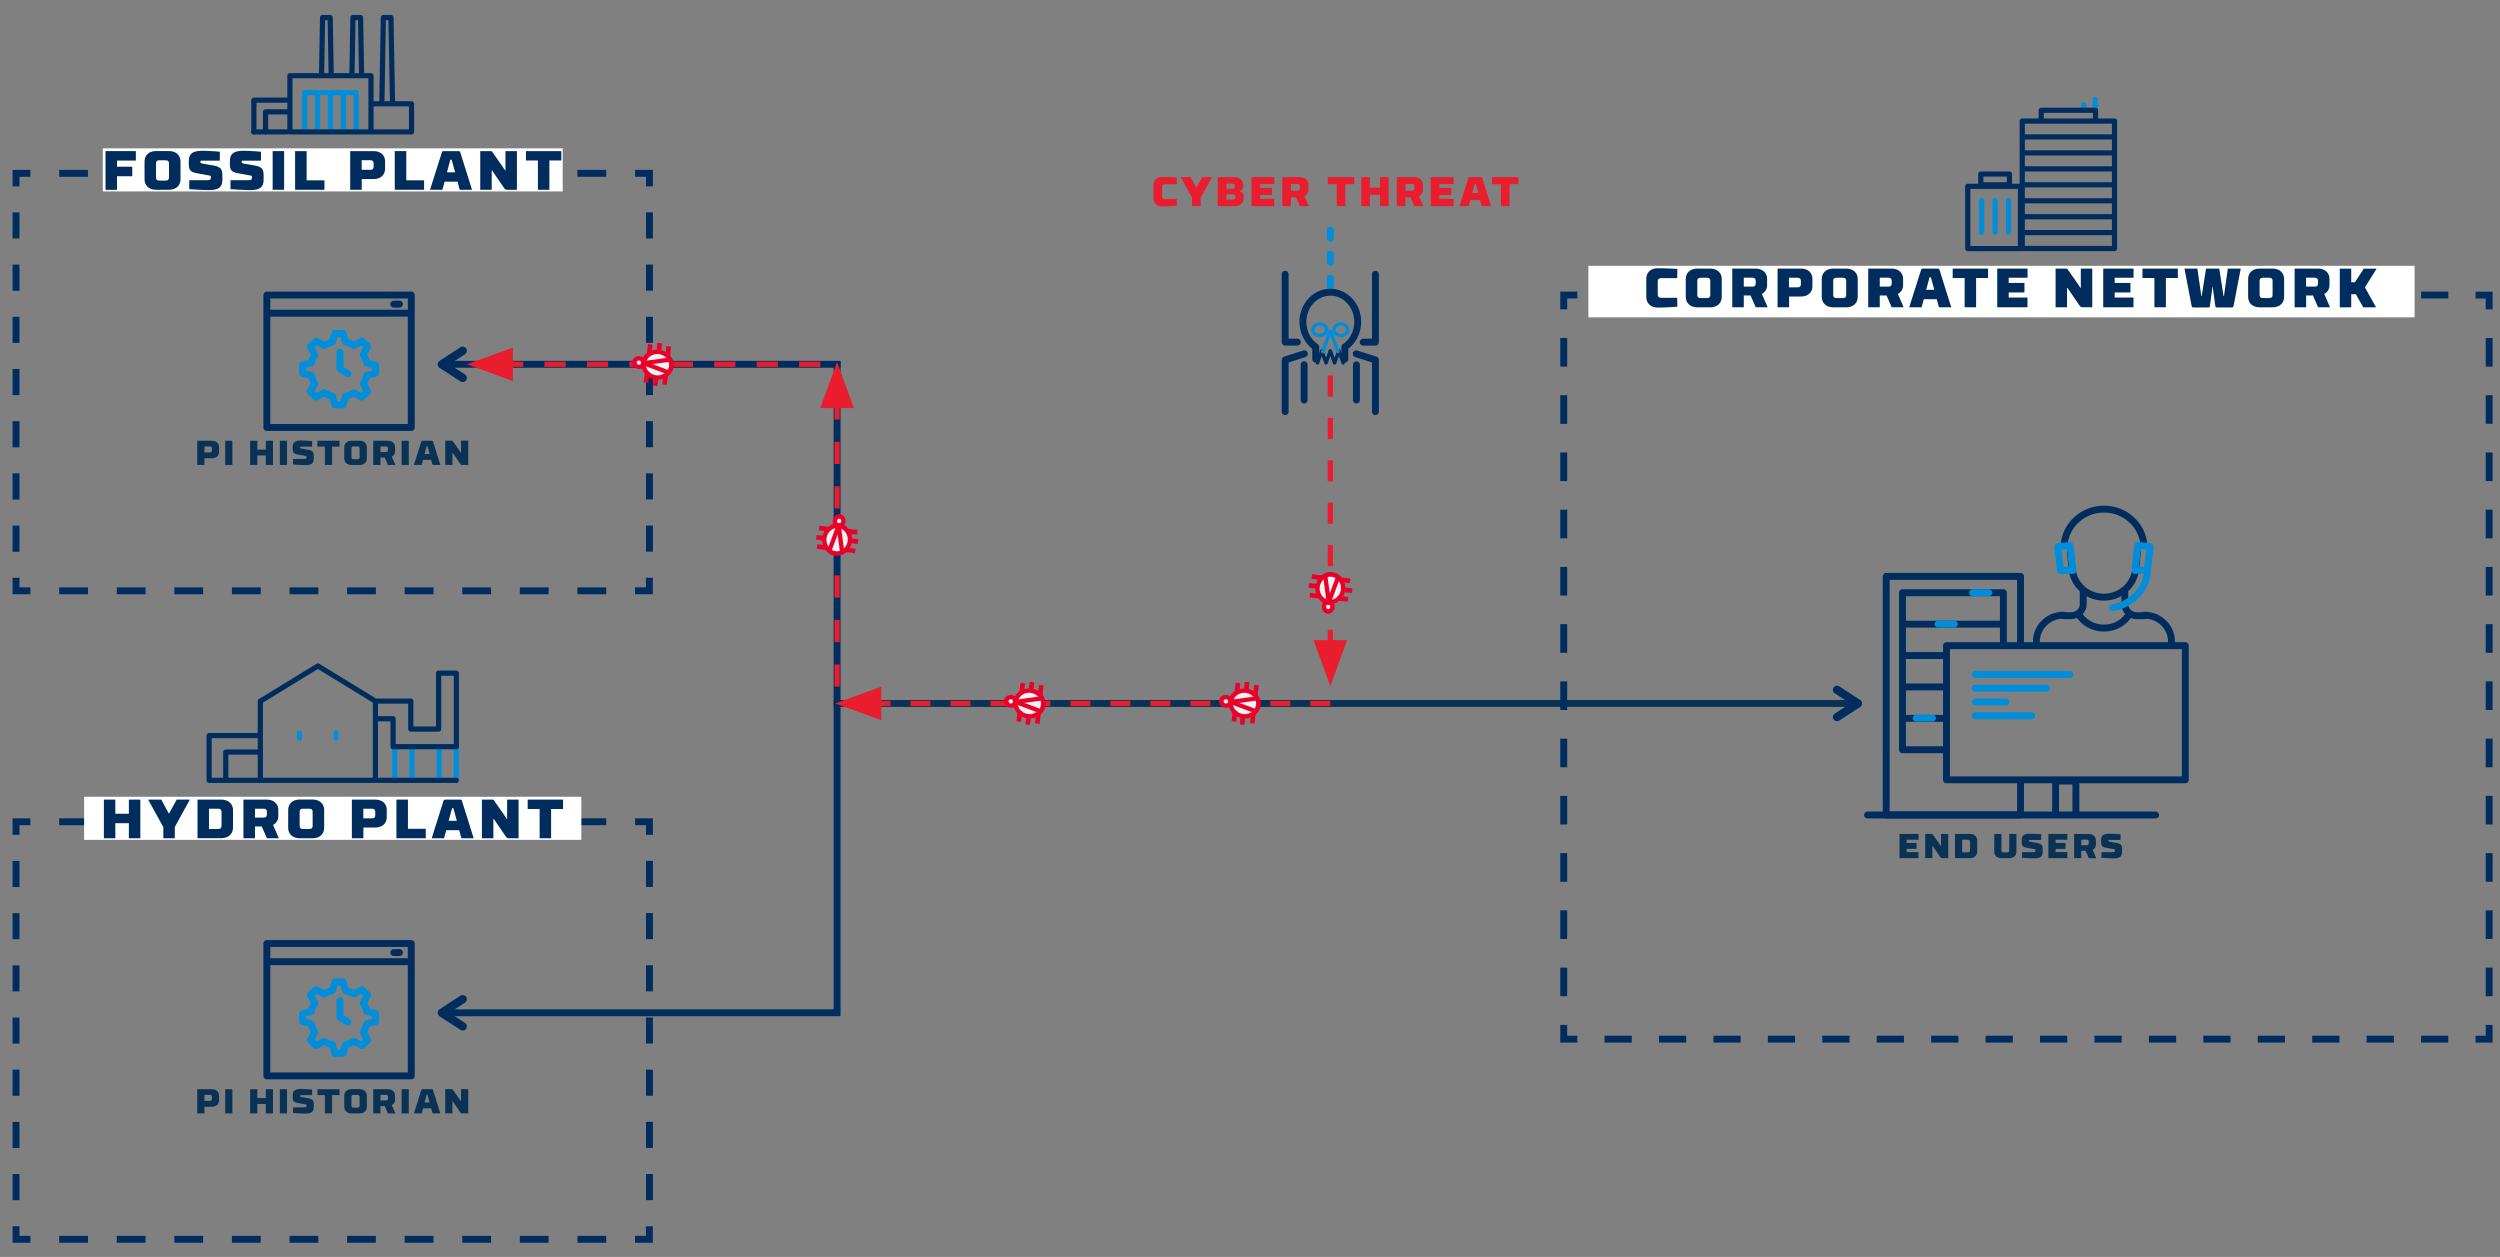 <?xml version="1.0" encoding="utf-8"?>
<!-- Generator: Adobe Illustrator 24.0.0, SVG Export Plug-In . SVG Version: 6.00 Build 0)  -->
<svg version="1.1" id="Layer_1" xmlns="http://www.w3.org/2000/svg" xmlns:xlink="http://www.w3.org/1999/xlink" x="0px" y="0px"
	 viewBox="0 0 362 182" style="enable-background:new 0 0 362 182;" xml:space="preserve">
<rect x="0" y="0" width="362" height="182" fill="#808080" stroke="none"/>
<style type="text/css">
	.st0{clip-path:url(#SVGID_2_);fill:none;stroke:#002D5D;stroke-dasharray:3.779,3.779;}
	.st1{fill:none;stroke:#002D5D;stroke-dasharray:4.169,4.169;}
	.st2{fill:none;stroke:#002D5D;stroke-dasharray:3.779,3.779;}
	.st3{clip-path:url(#SVGID_4_);fill:none;stroke:#002D5D;}
	.st4{fill:none;stroke:#002D5D;stroke-linecap:round;stroke-linejoin:round;stroke-miterlimit:10;}
	.st5{fill:none;stroke:#008EDB;stroke-linecap:round;stroke-linejoin:round;stroke-miterlimit:10;}
	.st6{clip-path:url(#SVGID_6_);fill:none;stroke:#002D5D;stroke-linecap:round;stroke-linejoin:round;stroke-miterlimit:10;}
	.st7{clip-path:url(#SVGID_8_);fill:none;stroke:#002D5D;stroke-linecap:round;stroke-linejoin:round;stroke-miterlimit:10;}
	.st8{clip-path:url(#SVGID_8_);fill:none;stroke:#008EDB;stroke-linecap:round;stroke-linejoin:round;stroke-miterlimit:10;}
	.st9{fill:none;stroke:#008EDB;stroke-width:0.75;stroke-linecap:round;stroke-linejoin:round;stroke-miterlimit:10;}
	
		.st10{clip-path:url(#SVGID_10_);fill:none;stroke:#002D5D;stroke-width:0.75;stroke-linecap:round;stroke-linejoin:round;stroke-miterlimit:10;}
	.st11{fill:none;stroke:#002D5D;stroke-width:0.75;stroke-linecap:round;stroke-linejoin:round;stroke-miterlimit:10;}
	.st12{fill:#FFFFFF;}
	.st13{fill:#002D5D;}
	.st14{fill:none;stroke:#0A3254;}
	.st15{fill:none;stroke:#E91D2D;stroke-width:0.75;stroke-dasharray:3.069,3.069;}
	.st16{fill:#E91D2D;}
	.st17{fill:none;stroke:#008EDB;stroke-linecap:round;stroke-linejoin:round;stroke-dasharray:1.197,2.272;}
	.st18{clip-path:url(#SVGID_12_);fill:none;stroke:#002D5D;stroke-linecap:round;stroke-linejoin:round;stroke-miterlimit:10;}
	
		.st19{clip-path:url(#SVGID_12_);fill:none;stroke:#008EDB;stroke-width:0.5;stroke-linecap:round;stroke-linejoin:round;stroke-miterlimit:10;}
	.st20{fill:none;stroke:#002D5D;stroke-width:0.5;stroke-linecap:round;stroke-linejoin:round;stroke-miterlimit:10;}
	.st21{fill:none;stroke:#008EDB;stroke-width:0.5;stroke-linecap:round;stroke-linejoin:round;stroke-miterlimit:10;}
	.st22{fill:none;stroke:#002D5D;stroke-dasharray:4.144,4.144;}
	.st23{fill:none;stroke:#002D5D;stroke-dasharray:3.941,3.941;}
	.st24{clip-path:url(#SVGID_14_);fill:none;stroke:#002D5D;stroke-dasharray:4.144,4.144;}
	.st25{clip-path:url(#SVGID_16_);fill:none;stroke:#002D5D;}
	.st26{fill:none;stroke:#002D5D;stroke-width:1.2;stroke-linecap:round;stroke-linejoin:round;stroke-miterlimit:10;}
	.st27{fill:none;stroke:#002D5D;stroke-miterlimit:10;}
	.st28{fill:#0A3254;}
	.st29{clip-path:url(#SVGID_18_);fill:#F1F2F2;}
	.st30{clip-path:url(#SVGID_18_);fill:#EA0029;}
	.st31{fill:#EA0029;}
	.st32{clip-path:url(#SVGID_20_);fill:#EA0029;}
	.st33{clip-path:url(#SVGID_22_);fill:none;stroke:#008EDB;stroke-linecap:round;stroke-linejoin:round;stroke-miterlimit:10;}
	.st34{fill:none;stroke:#002D5D;stroke-linejoin:round;stroke-miterlimit:10;}
	.st35{clip-path:url(#SVGID_24_);fill:none;stroke:#002D5D;stroke-dasharray:3.779,3.779;}
	.st36{clip-path:url(#SVGID_24_);fill:none;stroke:#002D5D;stroke-dasharray:4.169,4.169;}
	.st37{clip-path:url(#SVGID_26_);fill:none;stroke:#002D5D;}
	.st38{clip-path:url(#SVGID_28_);fill:none;stroke:#008EDB;stroke-linecap:round;stroke-linejoin:round;stroke-miterlimit:10;}
	.st39{fill:none;stroke:#E91D2D;stroke-width:0.75;stroke-dasharray:2.895,2.895;}
	.st40{clip-path:url(#SVGID_30_);fill:#F1F2F2;}
	.st41{clip-path:url(#SVGID_30_);fill:#EA0029;}
	.st42{clip-path:url(#SVGID_32_);fill:#EA0029;}
	.st43{clip-path:url(#SVGID_32_);fill:#F1F2F2;}
	.st44{clip-path:url(#SVGID_34_);fill:#EA0029;}
	.st45{fill:none;stroke:#E91D2D;stroke-width:0.75;stroke-dasharray:3.224,3.224;}
	.st46{fill:none;stroke:#E91D2D;stroke-width:0.75;stroke-dasharray:3.073,3.073;}
	.st47{clip-path:url(#SVGID_36_);fill:#F1F2F2;}
	.st48{clip-path:url(#SVGID_36_);fill:#EA0029;}
	.st49{clip-path:url(#SVGID_38_);fill:#EA0029;}
	.st50{clip-path:url(#SVGID_38_);fill:#F1F2F2;}
	.st51{clip-path:url(#SVGID_40_);fill:#EA0029;}
</style>
<g>
	<defs>
		<rect id="SVGID_1_" x="1.82" y="2.17" width="359.11" height="177.79"/>
	</defs>
	<clipPath id="SVGID_2_">
		<use xlink:href="#SVGID_1_"  style="overflow:visible;"/>
	</clipPath>
	<line class="st0" x1="2.32" y1="30.76" x2="2.32" y2="81.77"/>
</g>
<line class="st1" x1="8.57" y1="85.55" x2="89.87" y2="85.55"/>
<line class="st2" x1="94.04" y1="79.88" x2="94.04" y2="28.87"/>
<line class="st1" x1="87.78" y1="25.1" x2="6.49" y2="25.1"/>
<g>
	<defs>
		<rect id="SVGID_3_" x="1.82" y="2.17" width="359.11" height="177.79"/>
	</defs>
	<clipPath id="SVGID_4_">
		<use xlink:href="#SVGID_3_"  style="overflow:visible;"/>
	</clipPath>
	<path class="st3" d="M4.4,25.1H2.32v1.89 M94.04,26.99V25.1h-2.08 M91.95,85.55h2.08v-1.89 M2.32,83.66v1.89H4.4"/>
</g>
<path class="st4" d="M281.8,104.02h-6.32 M281.8,99.47h-6.32 M281.8,94.92h-6.32 M290.09,90.38h-14.61 M290.09,93.48v-7.65h-14.61
	v22.73h6.32"/>
<path class="st5" d="M286.01,103.64h8.17 M286.01,101.64h4.43 M286.01,99.65h10.3 M286.01,97.66h13.69"/>
<path class="st4" d="M270.42,118.01h41.72 M297.65,118.01h2.94v-4.91h-2.94V118.01z"/>
<path class="st5" d="M279.83,103.98h-2.36 M282.99,90.37h-2.36 M287.99,85.83h-2.36"/>
<path class="st4" d="M292.57,112.92v5.08h-19.45V83.46h19.45v10.03 M316.43,112.92h-34.58V93.49h34.58V112.92z"/>
<g>
	<defs>
		<rect id="SVGID_5_" x="1.82" y="2.17" width="359.11" height="177.79"/>
	</defs>
	<clipPath id="SVGID_6_">
		<use xlink:href="#SVGID_5_"  style="overflow:visible;"/>
	</clipPath>
	<path class="st6" d="M309.51,79.9l-0.26,2.53c-0.24,2.29-2.23,4.04-4.6,4.04c-2.38,0-4.36-1.75-4.6-4.04l-0.26-2.53 M298.78,89.08
		c-2.16,0-3.91,1.7-3.91,3.8 M314.43,92.88c0-2.1-1.75-3.8-3.91-3.8 M298.88,78.92c0.22-2.88,2.69-5.2,5.78-5.2s5.56,2.32,5.78,5.2"
		/>
</g>
<path class="st5" d="M309.15,82.6h1.8 M298.36,82.6h1.8 M311.34,79.14l-1.78-0.16 M299.74,78.99l-1.78,0.16 M298.36,82.6l-0.39-3.45
	 M311.34,79.14l-0.39,3.45 M300.15,82.6l-0.41-3.61 M309.56,78.99l-0.41,3.61"/>
<g>
	<defs>
		<rect id="SVGID_7_" x="1.82" y="2.17" width="359.11" height="177.79"/>
	</defs>
	<clipPath id="SVGID_8_">
		<use xlink:href="#SVGID_7_"  style="overflow:visible;"/>
	</clipPath>
	<path class="st7" d="M301.65,85.67v1.84c0,0.91-0.8,1.64-1.78,1.64h-0.97 M310.42,89.16h-0.97c-0.98,0-1.78-0.74-1.78-1.64v-1.84
		 M308.37,88.83c-0.68,1.26-2.09,2.12-3.72,2.12c-1.62,0-3.02-0.85-3.71-2.1"/>
	<path class="st8" d="M310.93,83.14c-0.45,2.5-2.48,4.43-5.02,4.86"/>
</g>
<path class="st9" d="M49.71,19.1v-5.3 M51.57,19.1v-5.3 M45.98,19.1v-5.3 M47.85,19.1v-5.3 M44.12,19.1v-5.3"/>
<g>
	<defs>
		<rect id="SVGID_9_" x="1.82" y="2.17" width="359.11" height="177.79"/>
	</defs>
	<clipPath id="SVGID_10_">
		<use xlink:href="#SVGID_9_"  style="overflow:visible;"/>
	</clipPath>
	<path class="st10" d="M53.72,19.1v-5.68 M41.98,19.1v-5.68 M41.98,16.2h-3.53v2.9 M41.98,14.5h-5.22v4.6 M53.72,19.1h5.87v-4.07
		h-5.87V19.1z M41.98,19.1h11.74v-8.14H41.98V19.1z M46.71,2.54h1.1l0.15,8.42h-1.4L46.71,2.54z M51.11,2.54h1.1l0.15,8.42h-1.4
		L51.11,2.54z M55.51,2.54h1.1l0.23,12.49h-1.55L55.51,2.54z"/>
</g>
<line class="st9" x1="44.12" y1="13.42" x2="51.57" y2="13.42"/>
<line class="st11" x1="41.54" y1="19.1" x2="36.76" y2="19.1"/>
<rect x="14.88" y="21.48" class="st12" width="66.6" height="6.24"/>
<g>
	<path class="st13" d="M15.27,21.88h4.4v1.37h-2.73v0.89h2.21v1.38h-2.21v1.97h-1.66V21.88z"/>
	<path class="st13" d="M20.93,25.98v-2.61c0-0.81,0.56-1.5,1.67-1.5h1.86c1.11,0,1.68,0.7,1.68,1.5v2.61c0,0.8-0.57,1.5-1.68,1.5
		H22.6C21.49,27.49,20.93,26.78,20.93,25.98z M22.59,23.65v2.04c0,0.27,0.12,0.46,0.47,0.46H24c0.34,0,0.47-0.18,0.47-0.46v-2.04
		c0-0.27-0.13-0.44-0.47-0.44h-0.94C22.71,23.21,22.59,23.38,22.59,23.65z"/>
	<path class="st13" d="M31.82,23.26h-2.59c-0.17,0-0.2,0.01-0.2,0.18v0.06c0,0.12,0.09,0.14,0.26,0.18c0,0,1.59,0.29,1.69,0.3
		c1.04,0.19,1.22,0.6,1.22,1.42v0.64c0,1-0.46,1.49-1.94,1.49c-0.98,0-2.86-0.14-2.86-0.14l0.01-1.3h2.64
		c0.34,0,0.48-0.07,0.48-0.31v-0.16c0-0.07-0.01-0.17-0.14-0.19c-0.1-0.02-1.31-0.24-1.38-0.25c-1.14-0.2-1.67-0.27-1.67-1.34V23.3
		c0-0.99,0.5-1.47,1.97-1.47c0.98,0,2.53,0.14,2.53,0.14L31.82,23.26z"/>
	<path class="st13" d="M37.79,23.26H35.2c-0.17,0-0.2,0.01-0.2,0.18v0.06c0,0.12,0.09,0.14,0.26,0.18c0,0,1.59,0.29,1.69,0.3
		c1.04,0.19,1.22,0.6,1.22,1.42v0.64c0,1-0.46,1.49-1.94,1.49c-0.98,0-2.86-0.14-2.86-0.14l0.01-1.3H36c0.34,0,0.48-0.07,0.48-0.31
		v-0.16c0-0.07-0.01-0.17-0.14-0.19c-0.1-0.02-1.31-0.24-1.38-0.25c-1.14-0.2-1.67-0.27-1.67-1.34V23.3c0-0.99,0.5-1.47,1.97-1.47
		c0.98,0,2.53,0.14,2.53,0.14L37.79,23.26z"/>
	<path class="st13" d="M41.14,27.48h-1.66v-5.6h1.66V27.48z"/>
	<path class="st13" d="M42.74,21.88h1.66v4.23h2.58v1.37h-4.25V21.88z"/>
	<path class="st13" d="M52.37,27.48h-1.66v-5.6h3.37c1.12,0,1.68,0.67,1.68,1.48v1.09c0,0.8-0.56,1.48-1.68,1.48h-1.7V27.48z
		 M54.1,24.14v-0.48c0-0.27-0.13-0.46-0.47-0.46h-1.26v1.39h1.26C53.97,24.6,54.1,24.42,54.1,24.14z"/>
	<path class="st13" d="M57.17,21.88h1.66v4.23h2.58v1.37h-4.25V21.88z"/>
	<path class="st13" d="M66.25,26.31h-1.87l-0.32,1.17h-1.79c0,0,1.56-4.95,1.69-5.35c0.07-0.24,0.1-0.25,0.42-0.25h1.86
		c0.33,0,0.35,0.01,0.43,0.25c0.13,0.4,1.68,5.35,1.68,5.35h-1.78L66.25,26.31z M64.72,24.95h1.18l-0.5-1.82h-0.19L64.72,24.95z"/>
	<path class="st13" d="M74.83,27.48h-1.33c-0.28,0-0.36-0.04-0.51-0.26l-1.74-2.54H71.2v2.8h-1.66v-5.6h1.34
		c0.35,0,0.34,0.03,0.44,0.17c0.06,0.1,1.53,2.15,1.83,2.64h0.04v-2.81h1.66V27.48z"/>
	<path class="st13" d="M81.28,23.24h-1.73v4.24h-1.66v-4.24h-1.73v-1.36h5.12V23.24z"/>
</g>
<line class="st14" x1="120.71" y1="101.86" x2="268.51" y2="101.86"/>
<rect x="284.93" y="26.98" class="st11" width="7.63" height="9.02"/>
<path class="st9" d="M290.83,33.64v-4.61 M288.89,33.64v-4.61 M286.95,33.64v-4.61 M303.37,15.93v-1.56 M301.72,15.93v-0.78"/>
<path class="st11" d="M290.97,25.2h-4.15v1.56h4.15V25.2z M292.82,35.99h13.36 M292.82,33.68h13.36 M292.82,31.38h13.36
	 M292.82,29.07h13.36 M292.82,26.76h13.36 M292.82,24.45h13.36 M292.82,22.14h13.36 M292.82,19.83h13.36 M292.82,17.53h13.36
	 M303.43,17.53h-7.86v-1.56h7.86V17.53z M306.18,35.99h-13.36V17.53h13.36V35.99z"/>
<line class="st15" x1="192.63" y1="94.26" x2="192.63" y2="54.36"/>
<polygon class="st16" points="192.63,99.36 195.06,92.69 190.2,92.69 "/>
<line class="st17" x1="192.63" y1="41.44" x2="192.63" y2="33.31"/>
<g>
	<defs>
		<rect id="SVGID_11_" x="1.82" y="2.17" width="359.11" height="177.79"/>
	</defs>
	<clipPath id="SVGID_12_">
		<use xlink:href="#SVGID_11_"  style="overflow:visible;"/>
	</clipPath>
	<path class="st18" d="M194.73,52v-1.75c1.12-0.76,1.87-2.11,1.87-3.64c0-2.38-1.78-4.3-3.97-4.3c-2.19,0-3.97,1.93-3.97,4.3
		c0,1.54,0.75,2.88,1.86,3.64V52"/>
	<path class="st19" d="M192.1,47.74c0,0.47-0.45,0.84-1,0.84c-0.55,0-1-0.38-1-0.84c0-0.47,0.45-0.84,1-0.84
		C191.66,46.9,192.1,47.27,192.1,47.74z M195.15,47.74c0,0.47-0.45,0.84-1,0.84c-0.55,0-1-0.38-1-0.84c0-0.47,0.45-0.84,1-0.84
		C194.7,46.9,195.15,47.27,195.15,47.74z"/>
</g>
<polyline class="st20" points="194.49,52.55 193.87,50.8 193.25,52.55 192.63,50.8 192.01,52.55 191.39,50.8 190.77,52.55 "/>
<path class="st21" d="M192.63,47.95l-1.1,2.96 M192.63,47.95l1.1,2.96"/>
<path class="st4" d="M187.86,49.54h-1.77v-9.83 M188.87,51.23l-2.78,0.89v7.49 M188.84,57.93v-5.11 M197.39,49.54h1.77v-9.83
	 M196.38,51.23l2.78,0.89v7.49 M196.41,57.93v-5.11"/>
<g>
	<path class="st16" d="M170.4,26.68h-1.75c-0.26,0-0.37,0.13-0.37,0.34v1.45c0,0.2,0.1,0.35,0.37,0.35h1.75l0.01,0.97
		c0,0-1.16,0.1-2.13,0.1c-0.83,0-1.25-0.55-1.25-1.15v-1.99c0-0.61,0.41-1.13,1.25-1.13c1,0,2.13,0.07,2.13,0.07L170.4,26.68z"/>
	<path class="st16" d="M173.23,27.19l0.85-1.54h1.42l-1.64,2.97v1.22h-1.25v-1.21l-1.65-2.99h1.42L173.23,27.19z"/>
	<path class="st16" d="M176.33,25.65h2.42c0.84,0,1.26,0.5,1.26,1.11v0.27c-0.01,0.32-0.2,0.51-0.5,0.62
		c0.32,0.16,0.56,0.4,0.56,0.73v0.36c0,0.6-0.42,1.11-1.25,1.11h-2.49V25.65z M178.81,26.92c0-0.2-0.09-0.32-0.35-0.32h-0.88v0.74
		h0.88c0.26-0.01,0.35-0.12,0.35-0.3V26.92z M177.58,28.9h0.95c0.26,0,0.35-0.14,0.35-0.34v-0.13c0-0.18-0.1-0.3-0.37-0.3h-0.94
		V28.9z"/>
	<path class="st16" d="M181.22,25.65h3.3v1h-2.05v0.56h1.71v1.03h-1.71v0.55h2.04v1.06h-3.29V25.65z"/>
	<path class="st16" d="M186.93,29.85h-1.25v-4.2h2.52c0.84,0,1.26,0.52,1.26,1.12v0.67c0,0.41-0.19,0.77-0.57,0.96l0.63,1.45h-1.3
		l-0.56-1.28h-0.74V29.85z M188.23,27.26v-0.28c0-0.2-0.1-0.34-0.35-0.34h-0.95v0.97h0.95C188.13,27.61,188.23,27.46,188.23,27.26z"
		/>
	<path class="st16" d="M196.11,26.67h-1.3v3.18h-1.25v-3.18h-1.3v-1.02h3.84V26.67z"/>
	<path class="st16" d="M197.11,25.65h1.25v1.54h1.47v-1.54h1.25v4.2h-1.25v-1.64h-1.47v1.64h-1.25V25.65z"/>
	<path class="st16" d="M203.51,29.85h-1.25v-4.2h2.52c0.84,0,1.26,0.52,1.26,1.12v0.67c0,0.41-0.19,0.77-0.57,0.96l0.63,1.45h-1.3
		l-0.56-1.28h-0.74V29.85z M204.81,27.26v-0.28c0-0.2-0.1-0.34-0.35-0.34h-0.95v0.97h0.95C204.72,27.61,204.81,27.46,204.81,27.26z"
		/>
	<path class="st16" d="M207.18,25.65h3.3v1h-2.05v0.56h1.71v1.03h-1.71v0.55h2.04v1.06h-3.29V25.65z"/>
	<path class="st16" d="M214.31,28.97h-1.4l-0.24,0.88h-1.34c0,0,1.17-3.71,1.27-4.01c0.05-0.18,0.07-0.19,0.32-0.19h1.4
		c0.25,0,0.26,0.01,0.32,0.19c0.1,0.3,1.26,4.01,1.26,4.01h-1.34L214.31,28.97z M213.17,27.95h0.89l-0.37-1.36h-0.14L213.17,27.95z"
		/>
	<path class="st16" d="M219.88,26.67h-1.3v3.18h-1.25v-3.18h-1.3v-1.02h3.84V26.67z"/>
</g>
<line class="st22" x1="226.43" y1="48.94" x2="226.43" y2="146.33"/>
<line class="st23" x1="232.34" y1="150.47" x2="356.49" y2="150.47"/>
<g>
	<defs>
		<rect id="SVGID_13_" x="1.82" y="2.17" width="359.11" height="177.79"/>
	</defs>
	<clipPath id="SVGID_14_">
		<use xlink:href="#SVGID_13_"  style="overflow:visible;"/>
	</clipPath>
	<line class="st24" x1="360.43" y1="144.25" x2="360.43" y2="46.87"/>
</g>
<line class="st23" x1="354.52" y1="42.72" x2="230.37" y2="42.72"/>
<g>
	<defs>
		<rect id="SVGID_15_" x="1.82" y="2.17" width="359.11" height="177.79"/>
	</defs>
	<clipPath id="SVGID_16_">
		<use xlink:href="#SVGID_15_"  style="overflow:visible;"/>
	</clipPath>
	<path class="st25" d="M228.4,42.72h-1.97v2.07 M360.43,44.8v-2.07h-1.97 M358.46,150.47h1.97v-2.07 M226.43,148.4v2.07h1.97"/>
</g>
<rect x="230" y="38.49" class="st12" width="119.63" height="7.46"/>
<g>
	<path class="st13" d="M242.86,40.27h-2.33c-0.35,0-0.49,0.18-0.49,0.45v1.93c0,0.27,0.14,0.47,0.49,0.47h2.33l0.02,1.29
		c0,0-1.55,0.13-2.84,0.13c-1.11,0-1.66-0.73-1.66-1.54v-2.65c0-0.81,0.55-1.51,1.66-1.51c1.33,0,2.84,0.1,2.84,0.1L242.86,40.27z"
		/>
	<path class="st13" d="M244.1,43v-2.61c0-0.81,0.56-1.5,1.67-1.5h1.86c1.11,0,1.68,0.7,1.68,1.5V43c0,0.8-0.57,1.5-1.68,1.5h-1.86
		C244.66,44.5,244.1,43.8,244.1,43z M245.77,40.66v2.04c0,0.27,0.12,0.46,0.47,0.46h0.94c0.34,0,0.47-0.18,0.47-0.46v-2.04
		c0-0.27-0.13-0.44-0.47-0.44h-0.94C245.89,40.22,245.77,40.39,245.77,40.66z"/>
	<path class="st13" d="M252.49,44.49h-1.66v-5.6h3.37c1.12,0,1.68,0.7,1.68,1.5v0.89c0,0.55-0.26,1.03-0.76,1.28l0.84,1.93h-1.73
		l-0.75-1.71h-0.98V44.49z M254.23,41.04v-0.37c0-0.27-0.13-0.46-0.47-0.46h-1.26v1.29h1.26C254.1,41.51,254.23,41.32,254.23,41.04z
		"/>
	<path class="st13" d="M259.05,44.49h-1.66v-5.6h3.37c1.12,0,1.68,0.67,1.68,1.48v1.09c0,0.8-0.56,1.48-1.68,1.48h-1.7V44.49z
		 M260.77,41.16v-0.48c0-0.27-0.13-0.46-0.47-0.46h-1.26v1.39h1.26C260.65,41.61,260.77,41.43,260.77,41.16z"/>
	<path class="st13" d="M263.79,43v-2.61c0-0.81,0.56-1.5,1.67-1.5h1.86c1.11,0,1.68,0.7,1.68,1.5V43c0,0.8-0.57,1.5-1.68,1.5h-1.86
		C264.35,44.5,263.79,43.8,263.79,43z M265.45,40.66v2.04c0,0.27,0.12,0.46,0.47,0.46h0.94c0.34,0,0.47-0.18,0.47-0.46v-2.04
		c0-0.27-0.13-0.44-0.47-0.44h-0.94C265.57,40.22,265.45,40.39,265.45,40.66z"/>
	<path class="st13" d="M272.18,44.49h-1.66v-5.6h3.37c1.12,0,1.68,0.7,1.68,1.5v0.89c0,0.55-0.26,1.03-0.76,1.28l0.84,1.93h-1.73
		l-0.75-1.71h-0.98V44.49z M273.92,41.04v-0.37c0-0.27-0.13-0.46-0.47-0.46h-1.26v1.29h1.26C273.79,41.51,273.92,41.32,273.92,41.04
		z"/>
	<path class="st13" d="M280.44,43.32h-1.87l-0.32,1.17h-1.79c0,0,1.56-4.95,1.69-5.35c0.07-0.24,0.1-0.25,0.42-0.25h1.86
		c0.33,0,0.35,0.01,0.43,0.25c0.13,0.4,1.68,5.35,1.68,5.35h-1.78L280.44,43.32z M278.91,41.96h1.18l-0.5-1.82h-0.19L278.91,41.96z"
		/>
	<path class="st13" d="M287.87,40.25h-1.73v4.24h-1.66v-4.24h-1.73v-1.36h5.12V40.25z"/>
	<path class="st13" d="M289.19,38.89h4.4v1.33h-2.73v0.75h2.28v1.38h-2.28v0.73h2.72v1.41h-4.38V38.89z"/>
</g>
<g>
	<path class="st13" d="M302.95,44.49h-1.33c-0.28,0-0.36-0.04-0.51-0.26l-1.74-2.54h-0.06v2.8h-1.66v-5.6h1.34
		c0.35,0,0.34,0.03,0.44,0.17c0.06,0.1,1.53,2.15,1.83,2.64h0.04v-2.81h1.66V44.49z"/>
	<path class="st13" d="M304.54,38.89h4.4v1.33h-2.73v0.75h2.28v1.38h-2.28v0.73h2.72v1.41h-4.38V38.89z"/>
	<path class="st13" d="M315.35,40.25h-1.73v4.24h-1.66v-4.24h-1.73v-1.36h5.12V40.25z"/>
	<path class="st13" d="M322.59,38.89h1.87c0,0-0.94,4.89-1.04,5.41c-0.03,0.18-0.13,0.22-0.25,0.22h-2.14
		c-0.1,0-0.22-0.02-0.25-0.18c-0.06-0.34-0.38-2.81-0.38-2.81h-0.03c0,0-0.33,2.47-0.38,2.81c-0.02,0.16-0.15,0.18-0.25,0.18h-2.14
		c-0.12,0-0.22-0.03-0.25-0.22c-0.1-0.51-1.04-5.41-1.04-5.41h1.87l0.57,3.98h0.06l0.62-3.98h1.92l0.62,3.98h0.06L322.59,38.89z"/>
	<path class="st13" d="M325.53,43v-2.61c0-0.81,0.56-1.5,1.67-1.5h1.86c1.11,0,1.68,0.7,1.68,1.5V43c0,0.8-0.57,1.5-1.68,1.5h-1.86
		C326.09,44.5,325.53,43.8,325.53,43z M327.19,40.66v2.04c0,0.27,0.12,0.46,0.47,0.46h0.94c0.34,0,0.47-0.18,0.47-0.46v-2.04
		c0-0.27-0.13-0.44-0.47-0.44h-0.94C327.31,40.22,327.19,40.39,327.19,40.66z"/>
	<path class="st13" d="M333.92,44.49h-1.66v-5.6h3.37c1.12,0,1.68,0.7,1.68,1.5v0.89c0,0.55-0.26,1.03-0.76,1.28l0.84,1.93h-1.73
		l-0.75-1.71h-0.98V44.49z M335.65,41.04v-0.37c0-0.27-0.13-0.46-0.47-0.46h-1.26v1.29h1.26C335.52,41.51,335.65,41.32,335.65,41.04
		z"/>
	<path class="st13" d="M340.46,40.87h0.54l1.27-1.97h1.87l-1.7,2.71l1.61,2.89h-1.86l-1.06-1.9h-0.67v1.9h-1.66v-5.6h1.66V40.87z"/>
</g>
<polyline class="st26" points="266,103.83 269.03,101.86 266,99.89 "/>
<polyline class="st26" points="67,50.79 63.97,52.76 67,54.72 "/>
<line class="st27" x1="121.71" y1="52.75" x2="65.09" y2="52.75"/>
<g>
	<path class="st28" d="M29.6,67.32h-1.04v-3.5h2.11c0.7,0,1.05,0.42,1.05,0.93v0.68c0,0.5-0.35,0.93-1.05,0.93H29.6V67.32z
		 M30.69,65.24v-0.3c0-0.17-0.08-0.29-0.29-0.29H29.6v0.87h0.79C30.61,65.52,30.69,65.41,30.69,65.24z"/>
	<path class="st28" d="M33.65,67.32h-1.04v-3.5h1.04V67.32z"/>
	<path class="st28" d="M36.22,63.82h1.04v1.28h1.23v-1.28h1.04v3.5h-1.04v-1.37h-1.23v1.37h-1.04V63.82z"/>
	<path class="st28" d="M41.56,67.32h-1.04v-3.5h1.04V67.32z"/>
	<path class="st28" d="M45.19,64.68h-1.62c-0.11,0-0.12,0-0.12,0.11v0.04c0,0.08,0.05,0.09,0.16,0.11c0,0,1,0.18,1.06,0.19
		c0.65,0.12,0.76,0.38,0.76,0.89v0.4c0,0.63-0.29,0.93-1.21,0.93c-0.62,0-1.79-0.09-1.79-0.09l0-0.81h1.65c0.22,0,0.3-0.04,0.3-0.2
		v-0.1c0-0.04,0-0.11-0.09-0.12c-0.06-0.02-0.82-0.15-0.86-0.16c-0.71-0.12-1.05-0.17-1.05-0.84v-0.33c0-0.62,0.31-0.92,1.23-0.92
		c0.62,0,1.59,0.09,1.59,0.09L45.19,64.68z"/>
	<path class="st28" d="M49.16,64.67h-1.08v2.65h-1.04v-2.65h-1.08v-0.85h3.2V64.67z"/>
	<path class="st28" d="M49.85,66.39v-1.63c0-0.51,0.35-0.94,1.05-0.94h1.17c0.7,0,1.05,0.44,1.05,0.94v1.63
		c0,0.5-0.36,0.94-1.05,0.94H50.9C50.2,67.33,49.85,66.89,49.85,66.39z M50.89,64.92v1.28c0,0.17,0.08,0.29,0.3,0.29h0.59
		c0.21,0,0.29-0.12,0.29-0.29v-1.28c0-0.17-0.08-0.28-0.29-0.28h-0.59C50.96,64.65,50.89,64.75,50.89,64.92z"/>
	<path class="st28" d="M55.09,67.32h-1.04v-3.5h2.11c0.7,0,1.05,0.43,1.05,0.94v0.56c0,0.34-0.16,0.65-0.48,0.8l0.53,1.21h-1.08
		l-0.47-1.07h-0.62V67.32z M56.18,65.17v-0.23c0-0.17-0.08-0.29-0.3-0.29h-0.79v0.81h0.79C56.1,65.46,56.18,65.33,56.18,65.17z"/>
	<path class="st28" d="M59.19,67.32h-1.04v-3.5h1.04V67.32z"/>
	<path class="st28" d="M62.43,66.59h-1.17l-0.2,0.73h-1.12c0,0,0.98-3.1,1.06-3.35c0.04-0.15,0.06-0.15,0.27-0.15h1.17
		c0.21,0,0.22,0,0.27,0.15c0.08,0.25,1.05,3.35,1.05,3.35h-1.12L62.43,66.59z M61.47,65.74h0.74L61.9,64.6h-0.12L61.47,65.74z"/>
	<path class="st28" d="M67.79,67.32h-0.83c-0.18,0-0.23-0.03-0.32-0.17l-1.09-1.59h-0.04v1.75h-1.04v-3.5h0.84
		c0.22,0,0.22,0.02,0.28,0.1c0.04,0.06,0.96,1.35,1.15,1.65h0.02v-1.76h1.04V67.32z"/>
</g>
<g>
	<defs>
		<rect id="SVGID_17_" x="1.82" y="2.17" width="359.11" height="177.79"/>
	</defs>
	<clipPath id="SVGID_18_">
		<use xlink:href="#SVGID_17_"  style="overflow:visible;"/>
	</clipPath>
	<path class="st29" d="M190.63,85.33c0,1.21,0.89,2.19,2,2.19s2-0.98,2-2.19c0-1.21-0.9-2.19-2-2.19S190.63,84.12,190.63,85.33"/>
	<path class="st29" d="M191.78,87.96c0,0.36,0.27,0.66,0.6,0.66c0.33,0,0.6-0.29,0.6-0.66c0-0.36-0.27-0.66-0.6-0.66
		C192.05,87.3,191.78,87.59,191.78,87.96"/>
	<path class="st30" d="M192.89,82.84c1.19,0.13,2.04,1.29,1.89,2.59c-0.15,1.29-1.23,2.24-2.42,2.11c-1.19-0.13-2.04-1.29-1.89-2.59
		C190.62,83.65,191.7,82.7,192.89,82.84 M192.44,86.86c0.85,0.1,1.62-0.58,1.73-1.5c0.1-0.92-0.5-1.75-1.35-1.85
		c-0.85-0.1-1.62,0.58-1.73,1.5C190.98,85.94,191.59,86.77,192.44,86.86"/>
	<path class="st30" d="M192.2,83.35l0.35,2.57l0.91-2.43l0.57,0.24l-1.34,3.59c-0.05,0.14-0.19,0.23-0.32,0.21
		c-0.14-0.01-0.25-0.13-0.27-0.28l-0.51-3.79L192.2,83.35z"/>
</g>
<rect x="190.14" y="85.53" transform="matrix(0.11 -0.994 0.994 0.11 83.678 266.091)" class="st31" width="0.67" height="1.55"/>
<rect x="189.83" y="84.29" transform="matrix(0.111 -0.994 0.994 0.111 84.613 264.44)" class="st31" width="0.68" height="1.24"/>
<rect x="190.44" y="82.84" transform="matrix(0.11 -0.994 0.994 0.11 86.613 264.002)" class="st31" width="0.67" height="1.55"/>
<rect x="194.44" y="83.29" transform="matrix(0.11 -0.994 0.994 0.11 89.731 268.38)" class="st31" width="0.67" height="1.55"/>
<rect x="194.76" y="84.84" transform="matrix(0.111 -0.994 0.994 0.111 88.578 269.903)" class="st31" width="0.67" height="1.24"/>
<rect x="194.14" y="85.98" transform="matrix(0.11 -0.994 0.994 0.11 86.797 270.469)" class="st31" width="0.68" height="1.55"/>
<g>
	<defs>
		<rect id="SVGID_19_" x="1.82" y="2.17" width="359.11" height="177.79"/>
	</defs>
	<clipPath id="SVGID_20_">
		<use xlink:href="#SVGID_19_"  style="overflow:visible;"/>
	</clipPath>
	<path class="st32" d="M192.44,86.86c0.51,0.06,0.87,0.55,0.81,1.11c-0.06,0.56-0.53,0.96-1.04,0.9c-0.51-0.06-0.87-0.55-0.81-1.11
		C191.47,87.21,191.93,86.81,192.44,86.86 M192.29,88.2c0.17,0.02,0.32-0.12,0.34-0.3c0.02-0.18-0.1-0.35-0.27-0.37
		c-0.17-0.02-0.32,0.12-0.35,0.3C192,88.02,192.12,88.18,192.29,88.2"/>
</g>
<g>
	<path class="st28" d="M275.05,120.75h2.75v0.84h-1.71v0.47h1.43v0.86h-1.43v0.46h1.7v0.88h-2.74V120.75z"/>
	<path class="st28" d="M282.09,124.26h-0.83c-0.17,0-0.23-0.03-0.32-0.17l-1.09-1.59h-0.04v1.75h-1.04v-3.5h0.84
		c0.22,0,0.22,0.02,0.28,0.11c0.04,0.06,0.96,1.35,1.15,1.65h0.02v-1.76h1.04V124.26z"/>
	<path class="st28" d="M283.08,120.75h2.15c0.7,0,1.07,0.44,1.07,0.94v1.62c0,0.51-0.37,0.95-1.07,0.95h-2.15V120.75z
		 M285.26,121.89c0-0.21-0.1-0.31-0.31-0.31h-0.83v1.84h0.83c0.21,0,0.31-0.1,0.31-0.3V121.89z"/>
	<path class="st28" d="M290.1,123.43h0.54c0.22,0,0.3-0.12,0.3-0.29v-2.39h1.04v2.57c0,0.5-0.35,0.94-1.05,0.94h-1.11
		c-0.7,0-1.05-0.44-1.05-0.94v-2.57h1.04v2.39C289.81,123.31,289.88,123.43,290.1,123.43z"/>
	<path class="st28" d="M295.55,121.62h-1.62c-0.1,0-0.13,0-0.13,0.11v0.04c0,0.08,0.06,0.09,0.16,0.11c0,0,1,0.18,1.06,0.19
		c0.65,0.12,0.76,0.38,0.76,0.89v0.4c0,0.62-0.29,0.93-1.21,0.93c-0.62,0-1.79-0.09-1.79-0.09l0.01-0.81h1.65
		c0.22,0,0.3-0.04,0.3-0.2v-0.1c0-0.04,0-0.11-0.09-0.12c-0.06-0.01-0.82-0.15-0.86-0.16c-0.71-0.12-1.05-0.17-1.05-0.84v-0.33
		c0-0.62,0.31-0.92,1.23-0.92c0.62,0,1.59,0.09,1.59,0.09L295.55,121.62z"/>
	<path class="st28" d="M296.61,120.75h2.75v0.84h-1.71v0.47h1.43v0.86h-1.43v0.46h1.7v0.88h-2.74V120.75z"/>
	<path class="st28" d="M301.37,124.26h-1.04v-3.5h2.11c0.7,0,1.05,0.44,1.05,0.94v0.56c0,0.34-0.16,0.65-0.48,0.8l0.53,1.21h-1.08
		l-0.47-1.07h-0.62V124.26z M302.45,122.1v-0.23c0-0.17-0.08-0.29-0.29-0.29h-0.79v0.81h0.79
		C302.37,122.39,302.45,122.27,302.45,122.1z"/>
	<path class="st28" d="M307.05,121.62h-1.62c-0.1,0-0.13,0-0.13,0.11v0.04c0,0.08,0.06,0.09,0.16,0.11c0,0,1,0.18,1.06,0.19
		c0.65,0.12,0.76,0.38,0.76,0.89v0.4c0,0.62-0.29,0.93-1.21,0.93c-0.62,0-1.79-0.09-1.79-0.09l0.01-0.81h1.65
		c0.22,0,0.3-0.04,0.3-0.2v-0.1c0-0.04,0-0.11-0.09-0.12c-0.06-0.01-0.82-0.15-0.86-0.16c-0.71-0.12-1.05-0.17-1.05-0.84v-0.33
		c0-0.62,0.31-0.92,1.23-0.92c0.62,0,1.59,0.09,1.59,0.09L307.05,121.62z"/>
</g>
<g>
	<defs>
		<rect id="SVGID_21_" x="1.82" y="2.17" width="359.11" height="177.79"/>
	</defs>
	<clipPath id="SVGID_22_">
		<use xlink:href="#SVGID_21_"  style="overflow:visible;"/>
	</clipPath>
	<path class="st33" d="M49.67,48.28h-1.16l-0.37,1.26c-0.43,0.1-0.84,0.27-1.21,0.49l-1.17-0.63l-0.82,0.8l0.65,1.15
		c-0.23,0.36-0.4,0.76-0.5,1.18l-1.29,0.36v1.14l1.29,0.36c0.1,0.42,0.27,0.82,0.5,1.18l-0.65,1.14l0.82,0.8l1.17-0.63
		c0.37,0.22,0.77,0.39,1.21,0.49l0.37,1.26h1.16l0.37-1.26c0.43-0.1,0.84-0.27,1.21-0.49l1.17,0.63l0.82-0.8l-0.65-1.14
		c0.23-0.36,0.4-0.76,0.5-1.18l1.29-0.36v-1.14l-1.29-0.36c-0.1-0.42-0.27-0.82-0.5-1.18l0.65-1.15l-0.82-0.8l-1.17,0.63
		c-0.37-0.22-0.78-0.39-1.21-0.49L49.67,48.28z"/>
</g>
<path class="st34" d="M59.55,45.35H38.64 M38.64,61.9h20.91V42.72H38.64V61.9z"/>
<line class="st4" x1="57.84" y1="44.04" x2="57.02" y2="44.04"/>
<path class="st5" d="M49.22,53.38l1.16,0.74 M49.22,53.38v-2.39"/>
<g>
	<defs>
		<rect id="SVGID_23_" x="1.82" y="2.17" width="359.11" height="177.79"/>
	</defs>
	<clipPath id="SVGID_24_">
		<use xlink:href="#SVGID_23_"  style="overflow:visible;"/>
	</clipPath>
	<line class="st35" x1="2.32" y1="124.66" x2="2.32" y2="175.67"/>
	<line class="st36" x1="8.57" y1="179.45" x2="89.87" y2="179.45"/>
</g>
<line class="st2" x1="94.04" y1="173.78" x2="94.04" y2="122.77"/>
<line class="st1" x1="87.78" y1="118.99" x2="6.49" y2="118.99"/>
<g>
	<defs>
		<rect id="SVGID_25_" x="1.82" y="2.17" width="359.11" height="177.79"/>
	</defs>
	<clipPath id="SVGID_26_">
		<use xlink:href="#SVGID_25_"  style="overflow:visible;"/>
	</clipPath>
	<path class="st37" d="M4.4,118.99H2.32v1.89 M94.04,120.88v-1.89h-2.08 M91.95,179.45h2.08v-1.89 M2.32,177.56v1.89H4.4"/>
</g>
<rect x="12.18" y="115.37" class="st12" width="72" height="6.24"/>
<g>
	<path class="st13" d="M15.04,115.78h1.66v2.05h1.96v-2.05h1.66v5.6h-1.66v-2.18H16.7v2.18h-1.66V115.78z"/>
	<path class="st13" d="M24.46,117.83l1.13-2.05h1.9l-2.18,3.97v1.63h-1.66v-1.61l-2.2-3.99h1.9L24.46,117.83z"/>
	<path class="st13" d="M28.6,115.78h3.44c1.11,0,1.7,0.7,1.7,1.5v2.58c0,0.81-0.59,1.51-1.7,1.51H28.6V115.78z M32.08,117.59
		c0-0.33-0.16-0.49-0.5-0.49h-1.32v2.94h1.32c0.34,0,0.5-0.16,0.5-0.49V117.59z"/>
	<path class="st13" d="M36.91,121.38h-1.66v-5.6h3.37c1.12,0,1.68,0.7,1.68,1.5v0.89c0,0.55-0.26,1.03-0.76,1.28l0.84,1.93h-1.73
		l-0.75-1.71h-0.98V121.38z M38.65,117.93v-0.37c0-0.27-0.13-0.46-0.47-0.46h-1.26v1.29h1.26C38.52,118.39,38.65,118.2,38.65,117.93
		z"/>
	<path class="st13" d="M41.73,119.88v-2.61c0-0.81,0.56-1.5,1.67-1.5h1.86c1.11,0,1.68,0.7,1.68,1.5v2.61c0,0.8-0.57,1.5-1.68,1.5
		H43.4C42.29,121.38,41.73,120.68,41.73,119.88z M43.39,117.54v2.04c0,0.27,0.12,0.46,0.47,0.46h0.94c0.34,0,0.47-0.18,0.47-0.46
		v-2.04c0-0.27-0.13-0.44-0.47-0.44h-0.94C43.51,117.11,43.39,117.27,43.39,117.54z"/>
	<path class="st13" d="M52.61,121.38h-1.66v-5.6h3.37c1.12,0,1.68,0.67,1.68,1.48v1.09c0,0.8-0.56,1.48-1.68,1.48h-1.7V121.38z
		 M54.34,118.04v-0.48c0-0.27-0.13-0.46-0.47-0.46h-1.26v1.39h1.26C54.21,118.5,54.34,118.31,54.34,118.04z"/>
	<path class="st13" d="M57.41,115.78h1.66v4.23h2.58v1.37h-4.25V115.78z"/>
	<path class="st13" d="M66.49,120.21h-1.87l-0.32,1.17h-1.79c0,0,1.56-4.95,1.69-5.35c0.07-0.24,0.1-0.25,0.42-0.25h1.86
		c0.33,0,0.35,0.01,0.43,0.25c0.13,0.4,1.68,5.35,1.68,5.35h-1.78L66.49,120.21z M64.97,118.85h1.18l-0.5-1.82h-0.19L64.97,118.85z"
		/>
	<path class="st13" d="M75.08,121.38h-1.33c-0.28,0-0.36-0.04-0.51-0.26l-1.74-2.54h-0.06v2.8h-1.66v-5.6h1.34
		c0.35,0,0.34,0.03,0.44,0.17c0.06,0.1,1.53,2.15,1.83,2.64h0.04v-2.81h1.66V121.38z"/>
	<path class="st13" d="M81.52,117.14H79.8v4.24h-1.66v-4.24h-1.73v-1.36h5.12V117.14z"/>
</g>
<path class="st9" d="M66.07,108.35v4.64 M63.58,112.99v-4.64 M59.65,108.35v4.64 M57.16,112.99v-4.64"/>
<path class="st11" d="M30.28,112.99h35.79 M37.69,108.9h-5v4.09 M63.51,97.47v8.1h-4.03v-1.5v-2.55h-2.56h-2.56v2.55h2.56v4.05h2.26
	h0.31h4.03h2.56v-2.55v-8.1H63.51z M37.69,106.51h-7.41v6.48 M46.03,96.43l-8.33,5.1v11.46h16.66v-11.46L46.03,96.43z"/>
<path class="st9" d="M43.36,106.88v-0.76 M48.65,106.88v-0.76"/>
<g>
	<path class="st28" d="M29.6,161.22h-1.04v-3.5h2.11c0.7,0,1.05,0.42,1.05,0.93v0.68c0,0.5-0.35,0.93-1.05,0.93H29.6V161.22z
		 M30.69,159.13v-0.3c0-0.17-0.08-0.29-0.29-0.29H29.6v0.87h0.79C30.61,159.42,30.69,159.3,30.69,159.13z"/>
	<path class="st28" d="M33.65,161.22h-1.04v-3.5h1.04V161.22z"/>
	<path class="st28" d="M36.22,157.72h1.04V159h1.23v-1.28h1.04v3.5h-1.04v-1.37h-1.23v1.37h-1.04V157.72z"/>
	<path class="st28" d="M41.56,161.22h-1.04v-3.5h1.04V161.22z"/>
	<path class="st28" d="M45.19,158.58h-1.62c-0.11,0-0.12,0-0.12,0.11v0.04c0,0.08,0.05,0.09,0.16,0.11c0,0,1,0.18,1.06,0.19
		c0.65,0.12,0.76,0.38,0.76,0.89v0.4c0,0.62-0.29,0.93-1.21,0.93c-0.62,0-1.79-0.09-1.79-0.09l0-0.81h1.65c0.22,0,0.3-0.04,0.3-0.2
		v-0.1c0-0.04,0-0.11-0.09-0.12c-0.06-0.01-0.82-0.15-0.86-0.16c-0.71-0.12-1.05-0.17-1.05-0.84v-0.33c0-0.62,0.31-0.92,1.23-0.92
		c0.62,0,1.59,0.09,1.59,0.09L45.19,158.58z"/>
	<path class="st28" d="M49.16,158.57h-1.08v2.65h-1.04v-2.65h-1.08v-0.85h3.2V158.57z"/>
	<path class="st28" d="M49.85,160.28v-1.63c0-0.51,0.35-0.94,1.05-0.94h1.17c0.7,0,1.05,0.44,1.05,0.94v1.63
		c0,0.5-0.36,0.94-1.05,0.94H50.9C50.2,161.22,49.85,160.78,49.85,160.28z M50.89,158.82v1.28c0,0.17,0.08,0.29,0.3,0.29h0.59
		c0.21,0,0.29-0.12,0.29-0.29v-1.28c0-0.17-0.08-0.28-0.29-0.28h-0.59C50.96,158.55,50.89,158.65,50.89,158.82z"/>
	<path class="st28" d="M55.09,161.22h-1.04v-3.5h2.11c0.7,0,1.05,0.44,1.05,0.94v0.56c0,0.34-0.16,0.65-0.48,0.8l0.53,1.21h-1.08
		l-0.47-1.07h-0.62V161.22z M56.18,159.06v-0.23c0-0.17-0.08-0.29-0.3-0.29h-0.79v0.81h0.79C56.1,159.35,56.18,159.23,56.18,159.06z
		"/>
	<path class="st28" d="M59.19,161.22h-1.04v-3.5h1.04V161.22z"/>
	<path class="st28" d="M62.43,160.49h-1.17l-0.2,0.73h-1.12c0,0,0.98-3.1,1.06-3.35c0.04-0.15,0.06-0.16,0.27-0.16h1.17
		c0.21,0,0.22,0.01,0.27,0.16c0.08,0.25,1.05,3.35,1.05,3.35h-1.12L62.43,160.49z M61.47,159.64h0.74l-0.31-1.14h-0.12L61.47,159.64
		z"/>
	<path class="st28" d="M67.79,161.22h-0.83c-0.18,0-0.23-0.03-0.32-0.17l-1.09-1.59h-0.04v1.75h-1.04v-3.5h0.84
		c0.22,0,0.22,0.02,0.28,0.11c0.04,0.06,0.96,1.35,1.15,1.65h0.02v-1.76h1.04V161.22z"/>
</g>
<g>
	<defs>
		<rect id="SVGID_27_" x="1.82" y="2.17" width="359.11" height="177.79"/>
	</defs>
	<clipPath id="SVGID_28_">
		<use xlink:href="#SVGID_27_"  style="overflow:visible;"/>
	</clipPath>
	<path class="st38" d="M49.67,142.18h-1.16l-0.37,1.26c-0.43,0.1-0.84,0.27-1.21,0.49l-1.17-0.63l-0.82,0.8l0.65,1.15
		c-0.23,0.36-0.4,0.76-0.5,1.18l-1.29,0.36v1.13l1.29,0.36c0.1,0.43,0.27,0.82,0.5,1.18l-0.65,1.15l0.82,0.8l1.17-0.63
		c0.37,0.22,0.77,0.39,1.21,0.49l0.37,1.26h1.16l0.37-1.26c0.43-0.1,0.84-0.27,1.21-0.49l1.17,0.63l0.82-0.8l-0.65-1.15
		c0.23-0.36,0.4-0.76,0.5-1.18l1.29-0.36v-1.13l-1.29-0.36c-0.1-0.42-0.27-0.82-0.5-1.18l0.65-1.15l-0.82-0.8l-1.17,0.63
		c-0.37-0.22-0.78-0.39-1.21-0.49L49.67,142.18z"/>
</g>
<path class="st34" d="M59.55,139.25H38.64 M38.64,155.79h20.91v-19.17H38.64V155.79z"/>
<line class="st4" x1="57.84" y1="137.93" x2="57.02" y2="137.93"/>
<path class="st5" d="M49.22,147.28l1.16,0.74 M49.22,147.28v-2.39"/>
<polyline class="st26" points="67,144.68 63.97,146.65 67,148.62 "/>
<line class="st27" x1="121.71" y1="146.65" x2="65.09" y2="146.65"/>
<line class="st27" x1="121.21" y1="146.27" x2="121.21" y2="52.31"/>
<line class="st39" x1="126.04" y1="101.86" x2="192.63" y2="101.86"/>
<polygon class="st16" points="120.94,101.86 127.61,104.29 127.61,99.43 "/>
<g>
	<defs>
		<rect id="SVGID_29_" x="1.82" y="2.17" width="359.11" height="177.79"/>
	</defs>
	<clipPath id="SVGID_30_">
		<use xlink:href="#SVGID_29_"  style="overflow:visible;"/>
	</clipPath>
	<path class="st40" d="M180.06,99.86c-1.21,0-2.19,0.89-2.19,2c0,1.1,0.98,2,2.19,2c1.21,0,2.19-0.89,2.19-2
		C182.25,100.76,181.27,99.86,180.06,99.86"/>
	<path class="st40" d="M177.43,101.01c-0.36,0-0.66,0.27-0.66,0.6c0,0.33,0.29,0.6,0.66,0.6c0.36,0,0.66-0.27,0.66-0.6
		C178.09,101.28,177.79,101.01,177.43,101.01"/>
	<path class="st41" d="M182.55,102.12c-0.13,1.19-1.29,2.04-2.59,1.89c-1.29-0.15-2.24-1.23-2.11-2.42
		c0.13-1.19,1.29-2.04,2.59-1.89C181.74,99.85,182.68,100.93,182.55,102.12 M178.53,101.67c-0.1,0.85,0.58,1.62,1.5,1.73
		c0.93,0.1,1.76-0.5,1.85-1.35c0.1-0.85-0.58-1.62-1.51-1.73C179.45,100.22,178.62,100.82,178.53,101.67"/>
	<path class="st41" d="M182.04,101.43l-2.57,0.35l2.43,0.91l-0.24,0.57l-3.59-1.34c-0.14-0.05-0.23-0.19-0.21-0.32
		c0.01-0.14,0.13-0.25,0.28-0.27l3.79-0.51L182.04,101.43z"/>
</g>
<rect x="178.31" y="99.37" transform="matrix(0.113 -0.994 0.994 0.113 59.827 266.413)" class="st31" width="1.55" height="0.67"/>
<rect x="179.86" y="99.06" transform="matrix(0.111 -0.994 0.994 0.111 61.676 267.735)" class="st31" width="1.24" height="0.68"/>
<rect x="180.99" y="99.67" transform="matrix(0.113 -0.994 0.994 0.113 61.909 269.346)" class="st31" width="1.55" height="0.67"/>
<rect x="180.55" y="103.68" transform="matrix(0.113 -0.994 0.994 0.113 57.533 272.455)" class="st31" width="1.55" height="0.67"/>
<polygon class="st31" points="179.52,104.9 180.2,104.98 180.33,103.75 179.66,103.67 "/>
<rect x="177.86" y="103.38" transform="matrix(0.113 -0.994 0.994 0.113 55.478 269.542)" class="st31" width="1.55" height="0.68"/>
<g>
	<defs>
		<rect id="SVGID_31_" x="1.82" y="2.17" width="359.11" height="177.79"/>
	</defs>
	<clipPath id="SVGID_32_">
		<use xlink:href="#SVGID_31_"  style="overflow:visible;"/>
	</clipPath>
	<path class="st42" d="M178.53,101.67c-0.06,0.51-0.55,0.87-1.11,0.81c-0.55-0.06-0.96-0.53-0.9-1.04c0.06-0.51,0.55-0.87,1.11-0.81
		C178.18,100.7,178.58,101.16,178.53,101.67 M177.18,101.52c-0.02,0.17,0.12,0.33,0.3,0.35c0.18,0.02,0.35-0.1,0.37-0.27
		c0.02-0.17-0.12-0.32-0.3-0.35C177.37,101.23,177.2,101.35,177.18,101.52"/>
	<path class="st43" d="M148.91,99.86c-1.21,0-2.19,0.89-2.19,2c0,1.1,0.98,2,2.19,2c1.21,0,2.19-0.89,2.19-2
		C151.1,100.76,150.12,99.86,148.91,99.86"/>
	<path class="st43" d="M146.28,101.01c-0.36,0-0.66,0.27-0.66,0.6c0,0.33,0.29,0.6,0.66,0.6c0.36,0,0.66-0.27,0.66-0.6
		C146.94,101.28,146.65,101.01,146.28,101.01"/>
	<path class="st42" d="M151.4,102.12c-0.13,1.19-1.29,2.04-2.59,1.89c-1.29-0.15-2.24-1.23-2.11-2.42c0.13-1.19,1.29-2.04,2.59-1.89
		C150.59,99.85,151.54,100.93,151.4,102.12 M147.38,101.67c-0.1,0.85,0.58,1.62,1.5,1.73c0.93,0.1,1.76-0.5,1.85-1.35
		c0.1-0.85-0.58-1.62-1.51-1.73C148.3,100.22,147.47,100.82,147.38,101.67"/>
	<path class="st42" d="M150.89,101.43l-2.57,0.35l2.43,0.91l-0.24,0.57l-3.59-1.34c-0.14-0.05-0.23-0.19-0.21-0.32
		c0.01-0.14,0.13-0.25,0.28-0.27l3.79-0.51L150.89,101.43z"/>
</g>
<rect x="147.16" y="99.37" transform="matrix(0.113 -0.994 0.994 0.113 32.19 235.463)" class="st31" width="1.55" height="0.67"/>
<rect x="148.71" y="99.06" transform="matrix(0.111 -0.994 0.994 0.111 33.983 236.779)" class="st31" width="1.24" height="0.68"/>
<rect x="149.85" y="99.67" transform="matrix(0.113 -0.994 0.994 0.113 34.272 238.397)" class="st31" width="1.55" height="0.67"/>
<rect x="149.4" y="103.68" transform="matrix(0.113 -0.994 0.994 0.113 29.919 241.526)" class="st31" width="1.55" height="0.68"/>
<rect x="148.16" y="103.99" transform="matrix(0.113 -0.994 0.994 0.113 28.372 240.418)" class="st31" width="1.24" height="0.67"/>
<rect x="146.71" y="103.38" transform="matrix(0.113 -0.994 0.994 0.113 27.836 238.592)" class="st31" width="1.55" height="0.68"/>
<g>
	<defs>
		<rect id="SVGID_33_" x="1.82" y="2.17" width="359.11" height="177.79"/>
	</defs>
	<clipPath id="SVGID_34_">
		<use xlink:href="#SVGID_33_"  style="overflow:visible;"/>
	</clipPath>
	<path class="st44" d="M147.38,101.67c-0.06,0.51-0.55,0.87-1.11,0.81c-0.55-0.06-0.96-0.53-0.9-1.04c0.06-0.51,0.55-0.87,1.11-0.81
		C147.03,100.7,147.43,101.16,147.38,101.67 M146.04,101.52c-0.02,0.17,0.12,0.33,0.3,0.35c0.18,0.02,0.35-0.1,0.37-0.27
		c0.02-0.17-0.12-0.32-0.3-0.35C146.22,101.23,146.06,101.35,146.04,101.52"/>
</g>
<line class="st45" x1="121.21" y1="57.52" x2="121.21" y2="99.43"/>
<polygon class="st16" points="121.21,52.42 118.78,59.09 123.64,59.09 "/>
<line class="st46" x1="72.69" y1="52.75" x2="118.78" y2="52.75"/>
<polygon class="st16" points="67.6,52.75 74.27,55.18 74.27,50.33 "/>
<g>
	<defs>
		<rect id="SVGID_35_" x="1.82" y="2.17" width="359.11" height="177.79"/>
	</defs>
	<clipPath id="SVGID_36_">
		<use xlink:href="#SVGID_35_"  style="overflow:visible;"/>
	</clipPath>
	<path class="st47" d="M95.06,50.81c-1.21,0-2.19,0.89-2.19,2c0,1.1,0.98,2,2.19,2c1.21,0,2.19-0.89,2.19-2
		C97.25,51.71,96.27,50.81,95.06,50.81"/>
	<path class="st47" d="M92.43,51.96c-0.36,0-0.66,0.27-0.66,0.6c0,0.33,0.29,0.6,0.66,0.6c0.36,0,0.66-0.27,0.66-0.6
		C93.09,52.23,92.8,51.96,92.43,51.96"/>
	<path class="st48" d="M97.55,53.07c-0.13,1.19-1.29,2.04-2.59,1.89c-1.29-0.15-2.24-1.23-2.11-2.42c0.13-1.19,1.29-2.04,2.59-1.89
		C96.74,50.8,97.69,51.89,97.55,53.07 M93.53,52.62c-0.1,0.85,0.58,1.62,1.5,1.73c0.92,0.1,1.75-0.5,1.85-1.35
		c0.1-0.85-0.58-1.62-1.5-1.73C94.45,51.17,93.62,51.77,93.53,52.62"/>
	<path class="st48" d="M97.04,52.38l-2.57,0.35l2.43,0.91l-0.24,0.57l-3.59-1.34c-0.14-0.05-0.23-0.19-0.21-0.32
		c0.01-0.14,0.13-0.25,0.28-0.27l3.79-0.51L97.04,52.38z"/>
</g>
<rect x="93.31" y="50.32" transform="matrix(0.111 -0.994 0.994 0.111 33.274 138.525)" class="st31" width="1.55" height="0.67"/>
<rect x="94.86" y="50.01" transform="matrix(0.112 -0.994 0.994 0.112 34.722 139.565)" class="st31" width="1.24" height="0.68"/>
<rect x="96" y="50.62" transform="matrix(0.111 -0.994 0.994 0.111 35.361 141.46)" class="st31" width="1.55" height="0.67"/>
<rect x="95.55" y="54.63" transform="matrix(0.111 -0.994 0.994 0.111 30.984 144.575)" class="st31" width="1.55" height="0.67"/>
<rect x="94.31" y="54.94" transform="matrix(0.111 -0.994 0.994 0.111 29.45 143.478)" class="st31" width="1.24" height="0.68"/>
<rect x="92.86" y="54.33" transform="matrix(0.111 -0.994 0.994 0.111 28.898 141.641)" class="st31" width="1.55" height="0.67"/>
<g>
	<defs>
		<rect id="SVGID_37_" x="1.82" y="2.17" width="359.11" height="177.79"/>
	</defs>
	<clipPath id="SVGID_38_">
		<use xlink:href="#SVGID_37_"  style="overflow:visible;"/>
	</clipPath>
	<path class="st49" d="M93.53,52.62c-0.06,0.51-0.55,0.87-1.11,0.81c-0.56-0.06-0.96-0.53-0.9-1.04c0.06-0.51,0.55-0.87,1.11-0.81
		C93.18,51.65,93.58,52.11,93.53,52.62 M92.19,52.47c-0.02,0.17,0.12,0.33,0.3,0.35c0.18,0.02,0.35-0.1,0.37-0.27
		c0.02-0.17-0.12-0.32-0.3-0.35C92.37,52.18,92.21,52.3,92.19,52.47"/>
	<path class="st50" d="M123.21,77.99c0-1.21-0.89-2.19-2-2.19c-1.1,0-2,0.98-2,2.19c0,1.21,0.89,2.19,2,2.19
		C122.31,80.18,123.21,79.2,123.21,77.99"/>
	<path class="st50" d="M122.06,75.36c0-0.36-0.27-0.66-0.6-0.66c-0.33,0-0.6,0.29-0.6,0.66c0,0.36,0.27,0.66,0.6,0.66
		C121.79,76.02,122.06,75.72,122.06,75.36"/>
	<path class="st49" d="M120.95,80.48c-1.19-0.13-2.04-1.29-1.89-2.59c0.15-1.29,1.23-2.24,2.42-2.11c1.19,0.13,2.04,1.29,1.89,2.59
		C123.22,79.67,122.13,80.61,120.95,80.48 M121.4,76.46c-0.85-0.09-1.62,0.58-1.73,1.51c-0.1,0.92,0.5,1.75,1.35,1.85
		c0.85,0.1,1.62-0.58,1.73-1.5C122.85,77.38,122.25,76.55,121.4,76.46"/>
	<path class="st49" d="M121.64,79.97l-0.35-2.57l-0.91,2.43l-0.57-0.24l1.34-3.59c0.05-0.14,0.19-0.23,0.32-0.21
		c0.14,0.01,0.25,0.13,0.27,0.28l0.51,3.79L121.64,79.97z"/>
</g>
<rect x="123.02" y="76.24" transform="matrix(0.111 -0.994 0.994 0.111 33.129 191.065)" class="st31" width="0.68" height="1.55"/>
<rect x="123.34" y="77.79" transform="matrix(0.11 -0.994 0.994 0.11 32.087 192.666)" class="st31" width="0.68" height="1.24"/>
<rect x="122.72" y="78.92" transform="matrix(0.111 -0.994 0.994 0.111 30.195 193.152)" class="st31" width="0.67" height="1.55"/>
<rect x="118.72" y="78.48" transform="matrix(0.111 -0.994 0.994 0.111 27.087 188.781)" class="st31" width="0.68" height="1.55"/>
<rect x="118.41" y="77.24" transform="matrix(0.111 -0.994 0.994 0.111 28.239 187.269)" class="st31" width="0.68" height="1.24"/>
<rect x="119.02" y="75.79" transform="matrix(0.111 -0.994 0.994 0.111 30.021 186.694)" class="st31" width="0.67" height="1.55"/>
<g>
	<defs>
		<rect id="SVGID_39_" x="1.82" y="2.17" width="359.11" height="177.79"/>
	</defs>
	<clipPath id="SVGID_40_">
		<use xlink:href="#SVGID_39_"  style="overflow:visible;"/>
	</clipPath>
	<path class="st51" d="M121.4,76.46c-0.51-0.06-0.87-0.55-0.81-1.11c0.06-0.56,0.53-0.96,1.04-0.9c0.51,0.06,0.87,0.55,0.81,1.11
		C122.37,76.11,121.91,76.51,121.4,76.46 M121.55,75.11c-0.17-0.02-0.33,0.12-0.35,0.3c-0.02,0.18,0.1,0.35,0.27,0.37
		c0.17,0.02,0.32-0.12,0.35-0.3C121.84,75.3,121.72,75.13,121.55,75.11"/>
</g>
</svg>
